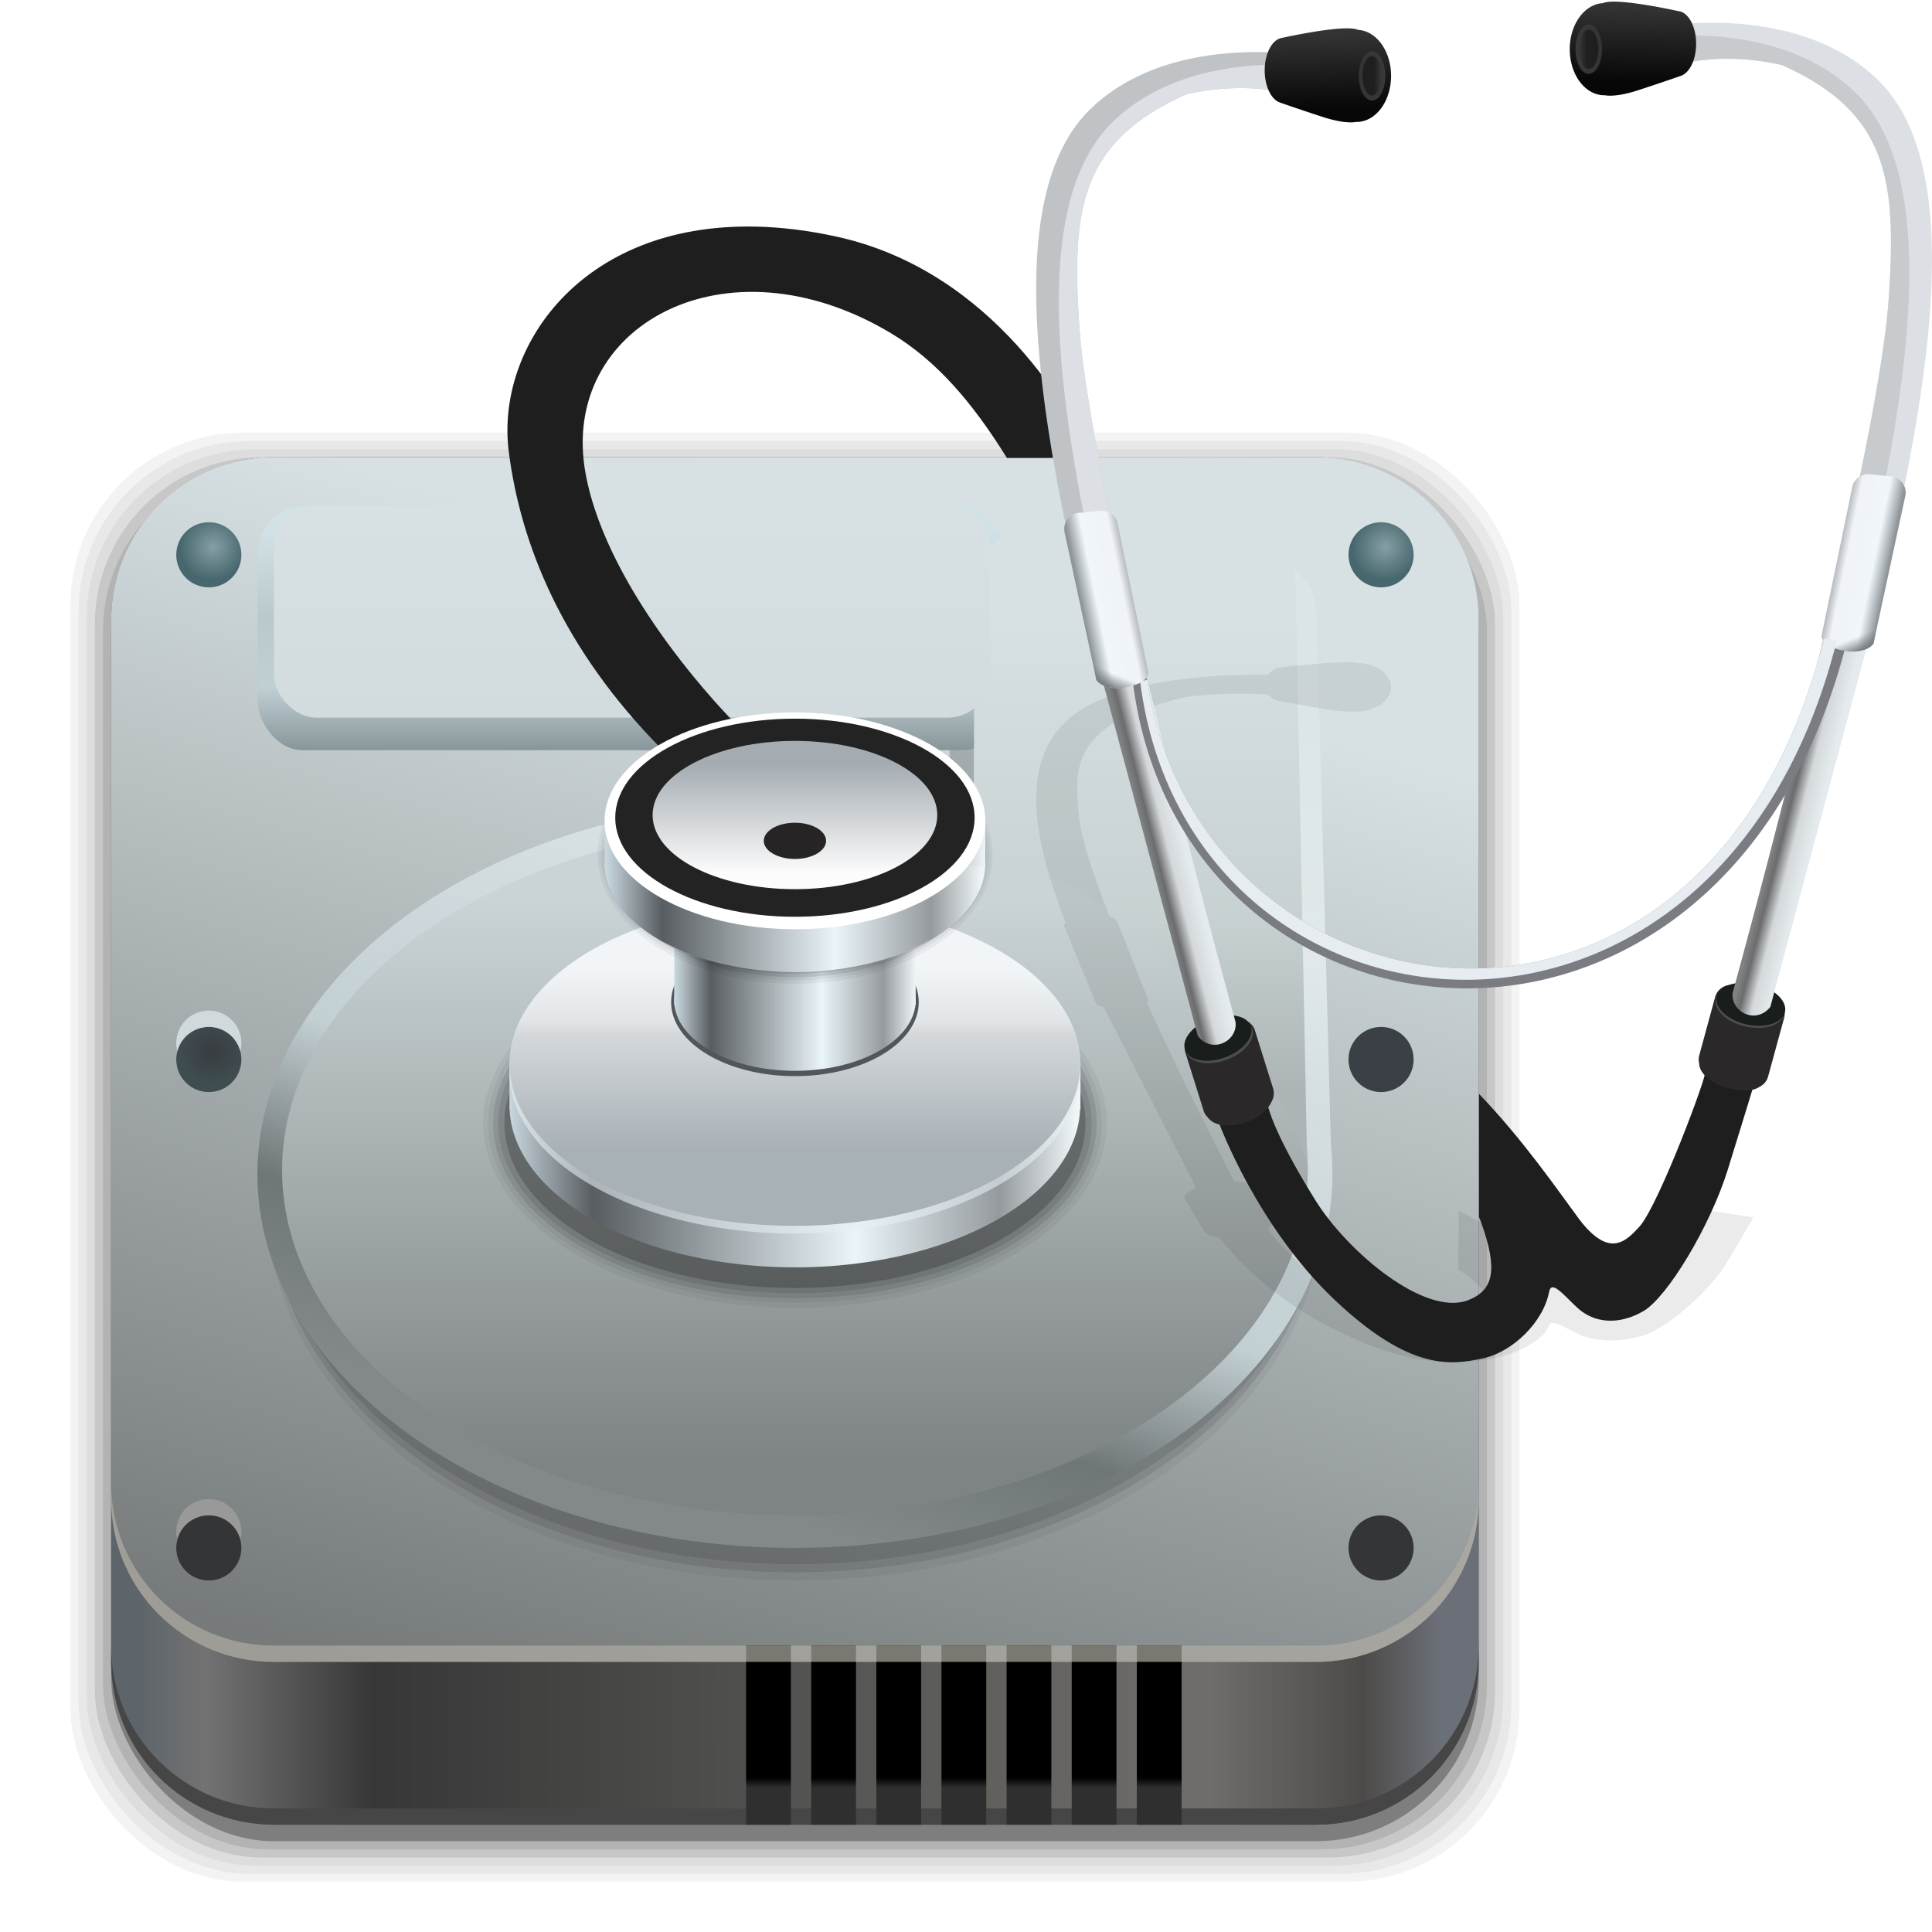 <?xml version="1.0" encoding="UTF-8" standalone="no"?>
<!-- Created with Inkscape (http://www.inkscape.org/) -->

<svg
   xmlns:dc="http://purl.org/dc/elements/1.1/"
   xmlns:cc="http://creativecommons.org/ns#"
   xmlns:rdf="http://www.w3.org/1999/02/22-rdf-syntax-ns#"
   xmlns:svg="http://www.w3.org/2000/svg"
   xmlns="http://www.w3.org/2000/svg"
   xmlns:xlink="http://www.w3.org/1999/xlink"
   xmlns:sodipodi="http://sodipodi.sourceforge.net/DTD/sodipodi-0.dtd"
   xmlns:inkscape="http://www.inkscape.org/namespaces/inkscape"
   width="96"
   height="96"
   id="svg2"
   version="1.1"
   inkscape:version="0.91 r13725"
   sodipodi:docname="disk-manager.svg">
  <defs
     id="defs4">
    <linearGradient
       inkscape:collect="always"
       id="linearGradient5361">
      <stop
         style="stop-color:#808183;stop-opacity:1"
         offset="0"
         id="stop5363" />
      <stop
         id="stop5365"
         offset="0.19"
         style="stop-color:#6c6c6d;stop-opacity:1" />
      <stop
         style="stop-color:#d4d8db;stop-opacity:1"
         offset="0.51"
         id="stop5367" />
      <stop
         id="stop5371"
         offset="0.905"
         style="stop-color:#e2e9eb;stop-opacity:1;" />
      <stop
         style="stop-color:#e5eaee;stop-opacity:1"
         offset="1"
         id="stop5369" />
    </linearGradient>
    <linearGradient
       inkscape:collect="always"
       id="linearGradient5273">
      <stop
         style="stop-color:#74797c;stop-opacity:1;"
         offset="0"
         id="stop5275" />
      <stop
         style="stop-color:#74797c;stop-opacity:0;"
         offset="1"
         id="stop5277" />
    </linearGradient>
    <linearGradient
       inkscape:collect="always"
       id="linearGradient5257">
      <stop
         style="stop-color:#909599;stop-opacity:1"
         offset="0"
         id="stop5259" />
      <stop
         id="stop5269"
         offset="0.086"
         style="stop-color:#acb3b6;stop-opacity:1" />
      <stop
         id="stop5265"
         offset="0.302"
         style="stop-color:#f0f6fa;stop-opacity:1" />
      <stop
         style="stop-color:#f0f3f8;stop-opacity:1"
         offset="0.842"
         id="stop5267" />
      <stop
         style="stop-color:#bdc1c6;stop-opacity:1"
         offset="1"
         id="stop5261" />
    </linearGradient>
    <linearGradient
       inkscape:collect="always"
       id="linearGradient5228">
      <stop
         style="stop-color:#070707;stop-opacity:1;"
         offset="0"
         id="stop5230" />
      <stop
         style="stop-color:#070707;stop-opacity:0;"
         offset="1"
         id="stop5232" />
    </linearGradient>
    <linearGradient
       inkscape:collect="always"
       id="linearGradient5220">
      <stop
         style="stop-color:#070707;stop-opacity:1"
         offset="0"
         id="stop5222" />
      <stop
         style="stop-color:#333333;stop-opacity:1"
         offset="1"
         id="stop5224" />
    </linearGradient>
    <linearGradient
       inkscape:collect="always"
       id="linearGradient5212">
      <stop
         style="stop-color:#393939;stop-opacity:1"
         offset="0"
         id="stop5214" />
      <stop
         style="stop-color:#343434;stop-opacity:1"
         offset="1"
         id="stop5216" />
    </linearGradient>
    <linearGradient
       inkscape:collect="always"
       id="linearGradient4609">
      <stop
         style="stop-color:#fcfcfc;stop-opacity:1"
         offset="0"
         id="stop4611" />
      <stop
         style="stop-color:#a4abb1;stop-opacity:1"
         offset="1"
         id="stop4613" />
    </linearGradient>
    <linearGradient
       inkscape:collect="always"
       id="linearGradient4585">
      <stop
         style="stop-color:#a8b1b6;stop-opacity:1"
         offset="0"
         id="stop4587" />
      <stop
         id="stop4595"
         offset="0.639"
         style="stop-color:#d4d8db;stop-opacity:1" />
      <stop
         id="stop4593"
         offset="0.711"
         style="stop-color:#e1e5e8;stop-opacity:1" />
      <stop
         style="stop-color:#f2f5f8;stop-opacity:1"
         offset="1"
         id="stop4589" />
    </linearGradient>
    <linearGradient
       inkscape:collect="always"
       id="linearGradient4571">
      <stop
         style="stop-color:#cbdae1;stop-opacity:1"
         offset="0"
         id="stop4573" />
      <stop
         id="stop4579"
         offset="0.151"
         style="stop-color:#585d61;stop-opacity:1" />
      <stop
         style="stop-color:#eaf5f9;stop-opacity:1"
         offset="0.612"
         id="stop4581" />
      <stop
         id="stop4583"
         offset="0.866"
         style="stop-color:#959a9e;stop-opacity:1" />
      <stop
         style="stop-color:#eff4f7;stop-opacity:1"
         offset="1"
         id="stop4575" />
    </linearGradient>
    <linearGradient
       id="linearGradient4393"
       inkscape:collect="always">
      <stop
         id="stop4395"
         offset="0"
         style="stop-color:#879ea5;stop-opacity:1" />
      <stop
         id="stop4398"
         offset="1"
         style="stop-color:#47676e;stop-opacity:1" />
    </linearGradient>
    <linearGradient
       id="linearGradient4387"
       inkscape:collect="always">
      <stop
         id="stop4389"
         offset="0"
         style="stop-color:#393c41;stop-opacity:1" />
      <stop
         id="stop4391"
         offset="1"
         style="stop-color:#3f4d50;stop-opacity:1" />
    </linearGradient>
    <linearGradient
       inkscape:collect="always"
       id="linearGradient4456">
      <stop
         style="stop-color:#000000;stop-opacity:1;"
         offset="0"
         id="stop4458" />
      <stop
         style="stop-color:#2f2f2f;stop-opacity:1"
         offset="1"
         id="stop4460" />
    </linearGradient>
    <linearGradient
       id="linearGradient4407"
       inkscape:collect="always">
      <stop
         id="stop4409"
         offset="0"
         style="stop-color:#d2dde0;stop-opacity:1" />
      <stop
         style="stop-color:#e0e8ea;stop-opacity:1"
         offset="0.353"
         id="stop4411" />
      <stop
         id="stop4413"
         offset="1"
         style="stop-color:#dbe5e7;stop-opacity:1" />
    </linearGradient>
    <linearGradient
       inkscape:collect="always"
       id="linearGradient4384">
      <stop
         style="stop-color:#acb4b5;stop-opacity:1"
         offset="0"
         id="stop4386" />
      <stop
         id="stop4397"
         offset="0.353"
         style="stop-color:#c7d1d2;stop-opacity:1" />
      <stop
         style="stop-color:#d7e1e3;stop-opacity:1"
         offset="1"
         id="stop4388" />
    </linearGradient>
    <linearGradient
       id="linearGradient4374"
       inkscape:collect="always">
      <stop
         id="stop4376"
         offset="0"
         style="stop-color:#797e81;stop-opacity:1" />
      <stop
         style="stop-color:#b0b7bb;stop-opacity:1"
         offset="0.342"
         id="stop4380" />
      <stop
         id="stop4378"
         offset="1"
         style="stop-color:#b8c5c8;stop-opacity:1" />
    </linearGradient>
    <linearGradient
       id="linearGradient4354"
       inkscape:collect="always">
      <stop
         id="stop4356"
         offset="0"
         style="stop-color:#83898b;stop-opacity:1" />
      <stop
         style="stop-color:#6f7677;stop-opacity:1"
         offset="0.19"
         id="stop4360" />
      <stop
         id="stop4362"
         offset="0.395"
         style="stop-color:#c2cfd3;stop-opacity:1" />
      <stop
         id="stop4358"
         offset="1"
         style="stop-color:#e6eef0;stop-opacity:1" />
    </linearGradient>
    <linearGradient
       inkscape:collect="always"
       id="linearGradient4342">
      <stop
         style="stop-color:#7e8383;stop-opacity:1"
         offset="0"
         id="stop4344" />
      <stop
         style="stop-color:#cad4d6;stop-opacity:1"
         offset="1"
         id="stop4346" />
    </linearGradient>
    <linearGradient
       inkscape:collect="always"
       id="linearGradient4334">
      <stop
         style="stop-color:#909b9f;stop-opacity:1"
         offset="0"
         id="stop4336" />
      <stop
         style="stop-color:#bbc8cb;stop-opacity:1"
         offset="1"
         id="stop4338" />
    </linearGradient>
    <linearGradient
       id="linearGradient4320"
       inkscape:collect="always">
      <stop
         id="stop4322"
         offset="0"
         style="stop-color:#88969a;stop-opacity:1" />
      <stop
         style="stop-color:#c0cfd4;stop-opacity:1"
         offset="0.287"
         id="stop4326" />
      <stop
         id="stop4328"
         offset="0.609"
         style="stop-color:#b9c9ce;stop-opacity:1" />
      <stop
         id="stop4324"
         offset="1"
         style="stop-color:#d2e1e5;stop-opacity:1" />
    </linearGradient>
    <linearGradient
       inkscape:collect="always"
       id="linearGradient4299">
      <stop
         style="stop-color:#d2dcde;stop-opacity:1"
         offset="0"
         id="stop4302" />
      <stop
         style="stop-color:#d7e1e3;stop-opacity:1"
         offset="1"
         id="stop4304" />
    </linearGradient>
    <linearGradient
       id="linearGradient4233">
      <stop
         style="stop-color:#5e656a;stop-opacity:1"
         offset="0"
         id="stop4235" />
      <stop
         id="stop4237"
         offset="0.051"
         style="stop-color:#737273;stop-opacity:1" />
      <stop
         style="stop-color:#373737;stop-opacity:1"
         offset="0.18"
         id="stop4239" />
      <stop
         id="stop4241"
         offset="0.823"
         style="stop-color:#6f6e6a;stop-opacity:1" />
      <stop
         style="stop-color:#4e4a49;stop-opacity:1"
         offset="0.942"
         id="stop4243" />
      <stop
         style="stop-color:#6b6f78;stop-opacity:1"
         offset="1"
         id="stop4245" />
    </linearGradient>
    <linearGradient
       inkscape:collect="always"
       id="linearGradient4152">
      <stop
         style="stop-color:#767a7b;stop-opacity:1"
         offset="0"
         id="stop4154" />
      <stop
         style="stop-color:#d7e1e3;stop-opacity:1"
         offset="1"
         id="stop4156" />
    </linearGradient>
    <linearGradient
       id="linearGradient4146"
       inkscape:collect="always">
      <stop
         id="stop4148"
         offset="0"
         style="stop-color:#ded7e7;stop-opacity:1" />
      <stop
         id="stop4150"
         offset="1"
         style="stop-color:#f3edf7;stop-opacity:1" />
    </linearGradient>
    <linearGradient
       id="linearGradient4130">
      <stop
         id="stop4132"
         offset="0"
         style="stop-color:#000000;stop-opacity:1" />
      <stop
         style="stop-color:#333333;stop-opacity:1"
         offset="0.051"
         id="stop4134" />
      <stop
         id="stop4136"
         offset="0.18"
         style="stop-color:#000000;stop-opacity:1" />
      <stop
         style="stop-color:#000000;stop-opacity:1"
         offset="0.823"
         id="stop4138" />
      <stop
         id="stop4140"
         offset="0.942"
         style="stop-color:#333333;stop-opacity:1" />
      <stop
         id="stop4142"
         offset="1"
         style="stop-color:#000000;stop-opacity:1" />
    </linearGradient>
    <linearGradient
       id="linearGradient4293">
      <stop
         style="stop-color:#3b69a4;stop-opacity:1;"
         offset="0"
         id="stop4295" />
      <stop
         id="stop4301"
         offset="0.128"
         style="stop-color:#3b69a4;stop-opacity:0" />
      <stop
         style="stop-color:#3b69a4;stop-opacity:0"
         offset="0.888"
         id="stop4303" />
      <stop
         style="stop-color:#3b69a4;stop-opacity:1;"
         offset="1"
         id="stop4297" />
    </linearGradient>
    <linearGradient
       id="linearGradient3059">
      <stop
         style="stop-color:#101018;stop-opacity:1"
         offset="0"
         id="stop3061" />
      <stop
         id="stop4042"
         offset="0.051"
         style="stop-color:#212442;stop-opacity:1" />
      <stop
         style="stop-color:#100c18;stop-opacity:1"
         offset="0.18"
         id="stop4044" />
      <stop
         id="stop3352"
         offset="0.823"
         style="stop-color:#100c18;stop-opacity:1" />
      <stop
         style="stop-color:#212442;stop-opacity:1;"
         offset="0.942"
         id="stop3354" />
      <stop
         style="stop-color:#101018;stop-opacity:1"
         offset="1"
         id="stop3064" />
    </linearGradient>
    <linearGradient
       inkscape:collect="always"
       id="linearGradient3048">
      <stop
         style="stop-color:#c16d16;stop-opacity:1"
         offset="0"
         id="stop3050" />
      <stop
         style="stop-color:#ff8e31;stop-opacity:1"
         offset="1"
         id="stop3052" />
    </linearGradient>
    <linearGradient
       inkscape:collect="always"
       id="linearGradient3119">
      <stop
         style="stop-color:#92948f;stop-opacity:0"
         offset="0"
         id="stop3121" />
      <stop
         id="stop3123"
         offset="0.428"
         style="stop-color:#9b9e98;stop-opacity:1" />
      <stop
         style="stop-color:#939690;stop-opacity:0"
         offset="1"
         id="stop3125" />
    </linearGradient>
    <linearGradient
       id="linearGradient3073"
       inkscape:collect="always">
      <stop
         id="stop3075"
         offset="0"
         style="stop-color:#ffffff;stop-opacity:0" />
      <stop
         style="stop-color:#ffffff;stop-opacity:1"
         offset="0.459"
         id="stop3085" />
      <stop
         id="stop3083"
         offset="1"
         style="stop-color:#ffffff;stop-opacity:0" />
    </linearGradient>
    <linearGradient
       inkscape:collect="always"
       id="linearGradient3047">
      <stop
         style="stop-color:#000000;stop-opacity:1"
         offset="0"
         id="stop3049" />
      <stop
         id="stop3055"
         offset="0.061"
         style="stop-color:#1a1a1a;stop-opacity:1" />
      <stop
         style="stop-color:#333333;stop-opacity:1"
         offset="0.165"
         id="stop3057" />
      <stop
         id="stop3059"
         offset="0.554"
         style="stop-color:#4d4d4d;stop-opacity:1" />
      <stop
         style="stop-color:#999999;stop-opacity:1"
         offset="1"
         id="stop3051" />
    </linearGradient>
    <linearGradient
       id="linearGradient3041"
       inkscape:collect="always">
      <stop
         id="stop3043"
         offset="0"
         style="stop-color:#1a1a1a;stop-opacity:1" />
      <stop
         id="stop3045"
         offset="1"
         style="stop-color:#808080;stop-opacity:1" />
    </linearGradient>
    <linearGradient
       inkscape:collect="always"
       id="linearGradient3029">
      <stop
         style="stop-color:#333333;stop-opacity:1"
         offset="0"
         id="stop3031" />
      <stop
         style="stop-color:#e0e0dd;stop-opacity:0;"
         offset="1"
         id="stop3033" />
    </linearGradient>
    <linearGradient
       inkscape:collect="always"
       xlink:href="#linearGradient3029"
       id="linearGradient3035"
       x1="35.355"
       y1="1030.362"
       x2="35.355"
       y2="975.333"
       gradientUnits="userSpaceOnUse"
       gradientTransform="matrix(1.164,0,0,1.164,-7.863,-164.236)" />
    <linearGradient
       inkscape:collect="always"
       xlink:href="#linearGradient3041"
       id="linearGradient3039"
       gradientUnits="userSpaceOnUse"
       x1="35.355"
       y1="1030.362"
       x2="35.355"
       y2="975.333"
       gradientTransform="matrix(1.122,0,0,1.122,-5.85,-122.188)" />
    <linearGradient
       inkscape:collect="always"
       xlink:href="#linearGradient3047"
       id="linearGradient3053"
       x1="40"
       y1="1043.434"
       x2="39.286"
       y2="972.333"
       gradientUnits="userSpaceOnUse" />
    <linearGradient
       inkscape:collect="always"
       xlink:href="#linearGradient3073"
       id="linearGradient3113"
       gradientUnits="userSpaceOnUse"
       gradientTransform="translate(0,-956.362)"
       x1="14.869"
       y1="978.904"
       x2="24.527"
       y2="969.247" />
    <linearGradient
       inkscape:collect="always"
       xlink:href="#linearGradient3073"
       id="linearGradient3115"
       gradientUnits="userSpaceOnUse"
       gradientTransform="matrix(-1,0,0,1,96,-956.362)"
       x1="15.152"
       y1="978.621"
       x2="26.264"
       y2="967.509" />
    <linearGradient
       inkscape:collect="always"
       xlink:href="#linearGradient3119"
       id="linearGradient3117"
       gradientUnits="userSpaceOnUse"
       gradientTransform="translate(0,-956.362)"
       x1="13.132"
       y1="980.641"
       x2="25.55"
       y2="967.866" />
    <linearGradient
       inkscape:collect="always"
       xlink:href="#linearGradient3119"
       id="linearGradient3129"
       gradientUnits="userSpaceOnUse"
       gradientTransform="matrix(-1,0,0,1,96,0)"
       x1="13.132"
       y1="980.641"
       x2="25.55"
       y2="967.866" />
    <linearGradient
       inkscape:collect="always"
       xlink:href="#linearGradient3048"
       id="linearGradient3054"
       x1="49.268"
       y1="996.573"
       x2="49.268"
       y2="1045.863"
       gradientUnits="userSpaceOnUse" />
    <linearGradient
       inkscape:collect="always"
       xlink:href="#linearGradient3048"
       id="linearGradient3058"
       x1="115.803"
       y1="985.472"
       x2="115.803"
       y2="1033.554"
       gradientUnits="userSpaceOnUse" />
    <linearGradient
       inkscape:collect="always"
       xlink:href="#linearGradient4233"
       id="linearGradient4128"
       gradientUnits="userSpaceOnUse"
       x1="7.772"
       y1="1046.023"
       x2="87.516"
       y2="1046.023"
       gradientTransform="matrix(0.809,0,0,0.809,0.669,200.535)" />
    <linearGradient
       inkscape:collect="always"
       xlink:href="#linearGradient4146"
       id="linearGradient4144"
       gradientUnits="userSpaceOnUse"
       x1="48.543"
       y1="1030.626"
       x2="48.543"
       y2="963.97"
       gradientTransform="matrix(0.976,0,0,0.976,0.171,25.18)" />
    <linearGradient
       inkscape:collect="always"
       xlink:href="#linearGradient4152"
       id="linearGradient4158"
       x1="21.011"
       y1="1036.06"
       x2="40.011"
       y2="967.998"
       gradientUnits="userSpaceOnUse"
       gradientTransform="matrix(0.809,0,0,0.809,0.669,200.535)" />
    <radialGradient
       inkscape:collect="always"
       xlink:href="#linearGradient4393"
       id="radialGradient4186"
       cx="-18.219"
       cy="85.049"
       fx="-18.219"
       fy="85.049"
       r="3.266"
       gradientUnits="userSpaceOnUse"
       gradientTransform="matrix(0.359,-0.359,0.35,0.35,45.602,947.239)" />
    <linearGradient
       inkscape:collect="always"
       xlink:href="#linearGradient4146"
       id="linearGradient4193"
       gradientUnits="userSpaceOnUse"
       gradientTransform="matrix(0.976,0,0,0.976,0.171,25.18)"
       x1="48.543"
       y1="1030.626"
       x2="48.543"
       y2="963.97" />
    <linearGradient
       inkscape:collect="always"
       xlink:href="#linearGradient4130"
       id="linearGradient4213"
       gradientUnits="userSpaceOnUse"
       x1="7.772"
       y1="1046.023"
       x2="87.516"
       y2="1046.023"
       gradientTransform="translate(0,-956.362)" />
    <linearGradient
       inkscape:collect="always"
       xlink:href="#linearGradient4146"
       id="linearGradient4241"
       gradientUnits="userSpaceOnUse"
       gradientTransform="matrix(0.976,0,0,0.976,1.171,-932.183)"
       x1="48.543"
       y1="1030.626"
       x2="48.543"
       y2="963.97" />
    <radialGradient
       inkscape:collect="always"
       xlink:href="#linearGradient4387"
       id="radialGradient4277"
       gradientUnits="userSpaceOnUse"
       gradientTransform="matrix(0.359,-0.359,0.35,0.35,-12.645,972.318)"
       cx="-18.219"
       cy="85.049"
       fx="-18.219"
       fy="85.049"
       r="3.266" />
    <linearGradient
       inkscape:collect="always"
       xlink:href="#linearGradient4299"
       id="linearGradient4306"
       x1="57.188"
       y1="977.175"
       x2="57.188"
       y2="966.55"
       gradientUnits="userSpaceOnUse"
       gradientTransform="matrix(0.848,0,0,0.956,-0.795,57.585)" />
    <linearGradient
       inkscape:collect="always"
       xlink:href="#linearGradient4320"
       id="linearGradient4312"
       x1="42.073"
       y1="980.105"
       x2="42.073"
       y2="964.858"
       gradientUnits="userSpaceOnUse"
       gradientTransform="matrix(0.775,0,0,0.714,1.949,293.842)" />
    <linearGradient
       inkscape:collect="always"
       xlink:href="#linearGradient4374"
       id="linearGradient4340"
       x1="53.033"
       y1="1010.289"
       x2="55.685"
       y2="998.622"
       gradientUnits="userSpaceOnUse"
       gradientTransform="matrix(0.809,0,0,0.809,0.669,200.535)" />
    <linearGradient
       inkscape:collect="always"
       xlink:href="#linearGradient4354"
       id="linearGradient4348"
       x1="53.49"
       y1="1029.633"
       x2="69.711"
       y2="983.828"
       gradientUnits="userSpaceOnUse"
       gradientTransform="matrix(0.809,0,0,0.809,0.669,200.535)" />
    <linearGradient
       inkscape:collect="always"
       xlink:href="#linearGradient4342"
       id="linearGradient4352"
       gradientUnits="userSpaceOnUse"
       x1="50.912"
       y1="1025.492"
       x2="50.912"
       y2="988.015"
       gradientTransform="matrix(0.772,0,0,0.747,2.451,263.012)" />
    <linearGradient
       inkscape:collect="always"
       xlink:href="#linearGradient4334"
       id="linearGradient4372"
       gradientUnits="userSpaceOnUse"
       x1="48.79"
       y1="1009.688"
       x2="48.79"
       y2="1001.18"
       gradientTransform="matrix(0.73,0,0,0.648,4.437,360.626)" />
    <linearGradient
       inkscape:collect="always"
       xlink:href="#linearGradient4384"
       id="linearGradient4390"
       x1="69.75"
       y1="1001.112"
       x2="69.75"
       y2="972.112"
       gradientUnits="userSpaceOnUse"
       gradientTransform="matrix(0.809,0,0,0.809,0.669,200.535)" />
    <linearGradient
       inkscape:collect="always"
       xlink:href="#linearGradient4407"
       id="linearGradient4405"
       gradientUnits="userSpaceOnUse"
       gradientTransform="matrix(0.809,0,0,0.809,2.287,202.486)"
       x1="69.75"
       y1="1001.112"
       x2="69.75"
       y2="972.112" />
    <linearGradient
       inkscape:collect="always"
       xlink:href="#linearGradient4456"
       id="linearGradient4462"
       x1="69.191"
       y1="87.105"
       x2="69.191"
       y2="87.729"
       gradientUnits="userSpaceOnUse"
       gradientTransform="matrix(0.809,0,0,0.809,0.77,974.222)" />
    <radialGradient
       inkscape:collect="always"
       xlink:href="#linearGradient4393"
       id="radialGradient4402"
       gradientUnits="userSpaceOnUse"
       gradientTransform="matrix(0.359,-0.359,0.35,0.35,-12.645,947.239)"
       cx="-18.219"
       cy="85.049"
       fx="-18.219"
       fy="85.049"
       r="3.266" />
    <linearGradient
       inkscape:collect="always"
       xlink:href="#linearGradient4571"
       id="linearGradient4577"
       x1="-27.125"
       y1="62.125"
       x2="1.125"
       y2="62.125"
       gradientUnits="userSpaceOnUse" />
    <linearGradient
       inkscape:collect="always"
       xlink:href="#linearGradient4585"
       id="linearGradient4591"
       x1="-12.905"
       y1="1013.471"
       x2="-12.905"
       y2="1004.544"
       gradientUnits="userSpaceOnUse" />
    <linearGradient
       inkscape:collect="always"
       xlink:href="#linearGradient4571"
       id="linearGradient4607"
       x1="-22.25"
       y1="1001.237"
       x2="-3.562"
       y2="1001.237"
       gradientUnits="userSpaceOnUse" />
    <linearGradient
       inkscape:collect="always"
       xlink:href="#linearGradient4609"
       id="linearGradient4615"
       x1="-12.551"
       y1="999.771"
       x2="-12.551"
       y2="994.291"
       gradientUnits="userSpaceOnUse" />
    <linearGradient
       inkscape:collect="always"
       xlink:href="#linearGradient4571"
       id="linearGradient4619"
       x1="-22.279"
       y1="998.312"
       x2="-3.362"
       y2="998.312"
       gradientUnits="userSpaceOnUse" />
    <linearGradient
       inkscape:collect="always"
       xlink:href="#linearGradient4571"
       id="linearGradient4621"
       x1="-18.821"
       y1="1006.07"
       x2="-6.821"
       y2="1006.07"
       gradientUnits="userSpaceOnUse" />
    <linearGradient
       inkscape:collect="always"
       xlink:href="#linearGradient4571"
       id="linearGradient4623"
       x1="-18.821"
       y1="1004.135"
       x2="-6.821"
       y2="1004.135"
       gradientUnits="userSpaceOnUse" />
    <linearGradient
       inkscape:collect="always"
       xlink:href="#linearGradient5212"
       id="linearGradient5218"
       x1="183.207"
       y1="959.952"
       x2="182.168"
       y2="959.974"
       gradientUnits="userSpaceOnUse"
       gradientTransform="matrix(1.201,0,0,1.144,-150.855,-138.689)" />
    <linearGradient
       inkscape:collect="always"
       xlink:href="#linearGradient5220"
       id="linearGradient5226"
       x1="180.135"
       y1="5.402"
       x2="180.047"
       y2="1.734"
       gradientUnits="userSpaceOnUse"
       gradientTransform="translate(-114.198,956.362)" />
    <linearGradient
       inkscape:collect="always"
       xlink:href="#linearGradient5228"
       id="linearGradient5234"
       x1="182.82"
       y1="960.089"
       x2="183.18"
       y2="960.089"
       gradientUnits="userSpaceOnUse"
       gradientTransform="translate(-114.198,0)" />
    <linearGradient
       inkscape:collect="always"
       xlink:href="#linearGradient5220"
       id="linearGradient5249"
       gradientUnits="userSpaceOnUse"
       gradientTransform="translate(-114.198,956.362)"
       x1="180.135"
       y1="5.402"
       x2="180.047"
       y2="1.734" />
    <linearGradient
       inkscape:collect="always"
       xlink:href="#linearGradient5212"
       id="linearGradient5251"
       gradientUnits="userSpaceOnUse"
       gradientTransform="matrix(1.201,0,0,1.144,-150.855,-138.689)"
       x1="183.207"
       y1="959.952"
       x2="182.168"
       y2="959.974" />
    <linearGradient
       inkscape:collect="always"
       xlink:href="#linearGradient5228"
       id="linearGradient5253"
       gradientUnits="userSpaceOnUse"
       gradientTransform="translate(-114.198,0)"
       x1="182.82"
       y1="960.089"
       x2="183.18"
       y2="960.089" />
    <linearGradient
       inkscape:collect="always"
       xlink:href="#linearGradient5257"
       id="linearGradient5263"
       x1="162.062"
       y1="986.768"
       x2="164.516"
       y2="986.268"
       gradientUnits="userSpaceOnUse" />
    <linearGradient
       inkscape:collect="always"
       xlink:href="#linearGradient5273"
       id="linearGradient5279"
       x1="163.062"
       y1="990.425"
       x2="163.344"
       y2="989.737"
       gradientUnits="userSpaceOnUse" />
    <linearGradient
       inkscape:collect="always"
       xlink:href="#linearGradient5257"
       id="linearGradient5291"
       gradientUnits="userSpaceOnUse"
       x1="162.062"
       y1="986.768"
       x2="164.516"
       y2="986.268" />
    <linearGradient
       inkscape:collect="always"
       xlink:href="#linearGradient5273"
       id="linearGradient5293"
       gradientUnits="userSpaceOnUse"
       x1="163.062"
       y1="990.425"
       x2="163.344"
       y2="989.737" />
    <filter
       inkscape:collect="always"
       style="color-interpolation-filters:sRGB"
       id="filter5343"
       x="-0.059"
       width="1.119"
       y="-0.061"
       height="1.121">
      <feGaussianBlur
         inkscape:collect="always"
         stdDeviation="0.88"
         id="feGaussianBlur5345" />
    </filter>
    <linearGradient
       inkscape:collect="always"
       xlink:href="#linearGradient5361"
       id="linearGradient5359"
       x1="90.004"
       y1="38.398"
       x2="91.853"
       y2="38.862"
       gradientUnits="userSpaceOnUse" />
    <linearGradient
       inkscape:collect="always"
       xlink:href="#linearGradient5361"
       id="linearGradient5393"
       gradientUnits="userSpaceOnUse"
       x1="91.879"
       y1="39.038"
       x2="90.009"
       y2="38.565"
       gradientTransform="matrix(-1,0,0,1,149.487,957.817)" />
  </defs>
  <sodipodi:namedview
     id="base"
     pagecolor="#ffffff"
     bordercolor="#666666"
     borderopacity="1.0"
     inkscape:pageopacity="0.0"
     inkscape:pageshadow="2"
     inkscape:zoom="5.6568542"
     inkscape:cx="14.130311"
     inkscape:cy="56.544713"
     inkscape:document-units="px"
     inkscape:current-layer="layer1"
     showgrid="false"
     inkscape:window-width="1920"
     inkscape:window-height="1025"
     inkscape:window-x="0"
     inkscape:window-y="26"
     inkscape:window-maximized="1"
     showguides="false"
     inkscape:guide-bbox="true" />
  <g
     inkscape:label="Layer 1"
     inkscape:groupmode="layer"
     id="layer1"
     transform="translate(0,-956.362)">
    <rect
       style="opacity:0.05;fill:#000000;fill-opacity:1;stroke:none"
       id="rect3826"
       width="72"
       height="72"
       x="3.5"
       y="977.862"
       rx="8.571"
       ry="8.571" />
    <g
       id="g3041"
       transform="matrix(0.809,0,0,0.809,0.669,200.535)">
      <rect
         style="opacity:0.05;fill:#000000;fill-opacity:1;stroke:none"
         id="rect3824"
         width="88"
         height="88"
         x="4"
         y="961.362"
         rx="10.476"
         ry="10.476" />
      <rect
         ry="10.357"
         rx="10.357"
         y="961.862"
         x="4.5"
         height="87"
         width="87"
         id="rect3822"
         style="opacity:0.05;fill:#000000;fill-opacity:1;stroke:none" />
      <rect
         style="opacity:0.1;fill:#000000;fill-opacity:1;stroke:none"
         id="rect3820"
         width="86"
         height="86"
         x="5"
         y="962.362"
         rx="10.238"
         ry="10.238" />
      <rect
         ry="10.119"
         rx="10.119"
         y="962.862"
         x="5.5"
         height="85"
         width="85"
         id="rect3818"
         style="opacity:0.1;fill:#000000;fill-opacity:1;stroke:none" />
      <rect
         style="opacity:0.3;fill:#000000;fill-opacity:1;stroke:none"
         id="rect3131"
         width="84"
         height="84"
         x="6"
         y="963.362"
         rx="10"
         ry="10" />
    </g>
    <rect
       ry="8.09"
       rx="8.09"
       y="979.076"
       x="5.522"
       height="67.955"
       width="67.955"
       id="rect3036"
       style="fill:url(#linearGradient4128);fill-opacity:1;stroke:none" />
    <path
       style="fill:url(#linearGradient4158);fill-opacity:1;stroke:none"
       d="m 13.612,979.076 51.775,0 c 4.482,0 8.09,3.608 8.09,8.09 l 0,43.685 c 0,4.482 -3.608,8.09 -8.09,8.09 l -51.775,0 c -4.482,0 -8.09,-3.608 -8.09,-8.09 l 0,-43.685 c 0,-4.482 3.608,-8.09 8.09,-8.09 z"
       id="rect4125"
       inkscape:connector-curvature="0"
       sodipodi:nodetypes="sssssssss" />
    <ellipse
       style="opacity:0.05;fill:#000000;fill-opacity:1;stroke:none;stroke-width:1.5;stroke-miterlimit:4;stroke-dasharray:none"
       id="ellipse4364"
       cx="39.5"
       cy="1016.316"
       rx="26.209"
       ry="18.58" />
    <ellipse
       style="opacity:0.1;fill:#000000;fill-opacity:1;stroke:none;stroke-width:1.5;stroke-miterlimit:4;stroke-dasharray:none"
       id="ellipse4368"
       cx="39.5"
       cy="1015.911"
       rx="26.137"
       ry="18.58" />
    <circle
       style="fill:url(#radialGradient4186);fill-opacity:1;stroke:none"
       id="path4176"
       cx="68.624"
       cy="983.93"
       r="1.618" />
    <circle
       r="1.618"
       cy="1033.278"
       cx="68.624"
       id="circle4247"
       style="fill:#343537;fill-opacity:1;stroke:none" />
    <circle
       style="fill:#3a4045;fill-opacity:1;stroke:none"
       id="circle4257"
       cx="68.624"
       cy="1009.008"
       r="1.618" />
    <path
       inkscape:connector-curvature="0"
       style="fill:#999999;fill-opacity:1;stroke:none"
       d="m 10.376,1030.851 a 1.618,1.618 0 0 0 -1.618,1.618 1.618,1.618 0 0 0 0.052,0.408 1.618,1.618 0 0 1 1.566,-1.217 1.618,1.618 0 0 1 1.566,1.21 1.618,1.618 0 0 0 0.052,-0.401 1.618,1.618 0 0 0 -1.618,-1.618 z"
       id="circle4458" />
    <circle
       style="fill:#343537;fill-opacity:1;stroke:none"
       id="circle4269"
       cx="10.376"
       cy="1033.278"
       r="1.618" />
    <circle
       r="1.618"
       cy="1009.008"
       cx="10.376"
       id="circle4271"
       style="fill:url(#radialGradient4277);fill-opacity:1;stroke:none" />
    <ellipse
       ry="18.58"
       rx="26.137"
       cy="1015.506"
       cx="39.5"
       id="ellipse4366"
       style="opacity:0.1;fill:#000000;fill-opacity:1;stroke:none;stroke-width:1.5;stroke-miterlimit:4;stroke-dasharray:none" />
    <rect
       style="opacity:0.2;fill:#000000;fill-opacity:1;stroke:none;stroke-width:1.5;stroke-miterlimit:4;stroke-dasharray:none"
       id="rect4423"
       width="1.213"
       height="4.854"
       x="47.185"
       y="992.839"
       rx="0"
       ry="0" />
    <ellipse
       ry="18.58"
       rx="26.709"
       cy="1014.697"
       cx="39.5"
       id="ellipse4332"
       style="opacity:1;fill:url(#linearGradient4348);fill-opacity:1;stroke:none;stroke-width:1.5;stroke-miterlimit:4;stroke-dasharray:none" />
    <path
       id="path4403"
       d="m 52.237,984.862 c -1.229,0.048 -2.22,1.092 -2.22,2.449 l 0,13.094 c 8.068,2.031 14.267,8.31 16.145,13.968 l -0.74,-27.491 c -0.03,-1.357 -0.991,-2.497 -2.22,-2.449 z"
       style="opacity:1;fill:url(#linearGradient4405);fill-opacity:1;stroke:none;stroke-width:1.5;stroke-miterlimit:4;stroke-dasharray:none"
       inkscape:connector-curvature="0"
       sodipodi:nodetypes="sscccss" />
    <ellipse
       style="opacity:1;fill:url(#linearGradient4352);fill-opacity:1;stroke:none;stroke-width:1.5;stroke-miterlimit:4;stroke-dasharray:none"
       id="ellipse4350"
       cx="39.5"
       cy="1014.51"
       rx="25.483"
       ry="17.15" />
    <ellipse
       ry="6.472"
       rx="9.303"
       cy="1012.801"
       cx="39.5"
       id="ellipse4415"
       style="opacity:0.1;fill:#000000;fill-opacity:1;stroke:none;stroke-width:1.5;stroke-miterlimit:4;stroke-dasharray:none" />
    <ellipse
       style="opacity:1;fill:url(#linearGradient4340);fill-opacity:1;stroke:none;stroke-width:1.5;stroke-miterlimit:4;stroke-dasharray:none"
       id="path4330"
       cx="39.5"
       cy="1011.991"
       rx="9.303"
       ry="6.472" />
    <ellipse
       ry="5.185"
       rx="8.4"
       cy="1010.704"
       cx="39.5"
       id="ellipse4370"
       style="opacity:1;fill:url(#linearGradient4372);fill-opacity:1;stroke:none;stroke-width:1.5;stroke-miterlimit:4;stroke-dasharray:none" />
    <rect
       style="opacity:1;fill:url(#linearGradient4312);fill-opacity:1;stroke:none;stroke-width:1.5;stroke-miterlimit:4;stroke-dasharray:none"
       id="rect4308"
       width="37.213"
       height="12.135"
       x="12.803"
       y="981.503"
       rx="2.219"
       ry="2.449" />
    <path
       style="opacity:1;fill:url(#linearGradient4390);fill-opacity:1;stroke:none;stroke-width:1.5;stroke-miterlimit:4;stroke-dasharray:none"
       d="m 50.619,982.918 c -1.23,0 -2.22,1.092 -2.22,2.449 l 0,13.094 c 8.068,2.031 14.673,9.992 16.551,15.649 l -0.573,-28.743 c 0,-1.357 -0.99,-2.449 -2.22,-2.449 z"
       id="rect4382"
       inkscape:connector-curvature="0"
       sodipodi:nodetypes="sscccss" />
    <rect
       ry="2.123"
       rx="2.123"
       y="981.503"
       x="13.612"
       height="10.517"
       width="35.596"
       id="rect4295"
       style="opacity:1;fill:url(#linearGradient4306);fill-opacity:1;stroke:none;stroke-width:1.5;stroke-miterlimit:4;stroke-dasharray:none" />
    <path
       inkscape:connector-curvature="0"
       id="path4456"
       d="m 5.522,1038.132 0,0.809 c 0,4.482 3.608,8.09 8.09,8.09 l 51.775,0 c 4.482,0 8.09,-3.608 8.09,-8.09 l 0,-0.809 c 0,4.482 -3.608,8.09 -8.09,8.09 l -51.775,0 c -4.482,0 -8.09,-3.608 -8.09,-8.09 z"
       style="opacity:1;fill:#464646;fill-opacity:1;stroke:none" />
    <path
       style="opacity:1;fill:url(#linearGradient4462);fill-opacity:1;stroke:none;stroke-width:1.5;stroke-miterlimit:4;stroke-dasharray:none"
       d="m 37.073,1038.132 0,8.899 2.225,0 0,-8.899 z m 3.236,0 0,8.899 2.225,0 0,-8.899 z m 3.236,0 0,8.899 2.225,0 0,-8.899 z m 3.236,0 0,8.899 2.225,0 0,-8.899 z m 3.236,0 0,8.899 2.225,0 0,-8.899 z m 3.236,0 0,8.899 2.225,0 0,-8.899 z m 3.236,0 0,8.899 2.225,0 0,-8.899 z"
       id="rect4425"
       inkscape:connector-curvature="0"
       sodipodi:nodetypes="ccccccccccccccccccccccccccccccccccc" />
    <path
       style="opacity:0.7;fill:#b0aca3;fill-opacity:1;stroke:none"
       d="m 5.522,1030.042 0,0.809 c 0,4.482 3.608,8.09 8.09,8.09 l 51.775,0 c 4.482,0 8.09,-3.608 8.09,-8.09 l 0,-0.809 c 0,4.482 -3.608,8.09 -8.09,8.09 l -51.775,0 c -4.482,0 -8.09,-3.608 -8.09,-8.09 z"
       id="rect4160"
       inkscape:connector-curvature="0" />
    <path
       id="path4465"
       d="m 10.376,1006.578 a 1.618,1.618 0 0 0 -1.618,1.618 1.618,1.618 0 0 0 0.052,0.408 1.618,1.618 0 0 1 1.566,-1.217 1.618,1.618 0 0 1 1.566,1.21 1.618,1.618 0 0 0 0.052,-0.401 1.618,1.618 0 0 0 -1.618,-1.618 z"
       style="fill:#d0dadc;fill-opacity:1;stroke:none"
       inkscape:connector-curvature="0" />
    <circle
       r="1.618"
       cy="983.93"
       cx="10.376"
       id="circle4400"
       style="fill:url(#radialGradient4402);fill-opacity:1;stroke:none" />
    <g
       id="g5067"
       transform="translate(0.821,0)">
      <path
         id="path4665"
         transform="translate(0,956.362)"
         d="m 36.709,11.26 c -8.697,-0.18 -12.906,6.037 -12.25,11.178 0.586,4.589 2.653,9.794 7.625,14.812 l 3.562,-1.375 c 0,0 -6.27,-6.246 -7.375,-12.375 -1.312,-7.281 6.951,-11.877 15.188,-6.938 2.236,1.341 4.027,3.412 5.754,6.195 l 4.246,0 c -0.945,-2.023 -4.837,-9.294 -12.75,-11.008 -1.425,-0.309 -2.758,-0.465 -4,-0.49 z"
         style="opacity:1;fill:#1e1e1e;fill-opacity:1;fill-rule:evenodd;stroke:none;stroke-width:1px;stroke-linecap:butt;stroke-linejoin:miter;stroke-opacity:1"
         inkscape:connector-curvature="0" />
      <g
         transform="translate(51.5,0)"
         id="g4639">
        <g
           id="g4563">
          <ellipse
             style="opacity:0.05;fill:#000000;fill-opacity:1;stroke:none;stroke-width:1.5;stroke-miterlimit:4;stroke-dasharray:none;stroke-opacity:1"
             id="ellipse4543"
             cx="-12.821"
             cy="1012.17"
             rx="15.495"
             ry="9.172" />
          <ellipse
             ry="8.922"
             rx="15.245"
             cy="1012.17"
             cx="-12.821"
             id="ellipse4541"
             style="opacity:0.05;fill:#000000;fill-opacity:1;stroke:none;stroke-width:1.5;stroke-miterlimit:4;stroke-dasharray:none;stroke-opacity:1" />
          <ellipse
             style="opacity:0.1;fill:#000000;fill-opacity:1;stroke:none;stroke-width:1.5;stroke-miterlimit:4;stroke-dasharray:none;stroke-opacity:1"
             id="ellipse4539"
             cx="-12.821"
             cy="1012.17"
             rx="14.995"
             ry="8.704" />
          <ellipse
             ry="8.455"
             rx="14.745"
             cy="1012.17"
             cx="-12.821"
             id="ellipse4537"
             style="opacity:0.1;fill:#000000;fill-opacity:1;stroke:none;stroke-width:1.5;stroke-miterlimit:4;stroke-dasharray:none;stroke-opacity:1" />
          <ellipse
             style="opacity:0.2;fill:#000000;fill-opacity:1;stroke:none;stroke-width:1.5;stroke-miterlimit:4;stroke-dasharray:none;stroke-opacity:1"
             id="ellipse4533"
             cx="-12.821"
             cy="1012.17"
             rx="14.438"
             ry="8.192" />
        </g>
        <path
           style="opacity:1;fill:url(#linearGradient4577);fill-opacity:1;stroke:none;stroke-width:1.5;stroke-miterlimit:4;stroke-dasharray:none;stroke-opacity:1"
           d="m -27.008,52.711 0,2.213 0,0.197 0.008,0 a 14.188,8.05 0 0 0 7.086,6.775 14.188,8.05 0 0 0 14.187,0 14.188,8.05 0 0 0 7.076,-6.775 l 0.018,0 0,-0.197 0,-2.213 -28.375,0 z"
           id="ellipse4519"
           transform="translate(0,956.362)"
           inkscape:connector-curvature="0" />
        <ellipse
           style="opacity:1;fill:url(#linearGradient4591);fill-opacity:1;stroke:none;stroke-width:1.5;stroke-miterlimit:4;stroke-dasharray:none;stroke-opacity:1"
           id="path4517"
           cx="-12.821"
           cy="1009.226"
           rx="14.188"
           ry="8.05" />
        <path
           style="opacity:0.6;fill:#e5eef3;fill-opacity:1;stroke:none;stroke-width:1.5;stroke-miterlimit:4;stroke-dasharray:none;stroke-opacity:1"
           d="m 1.353,1009.384 a 14.188,8.05 0 0 1 -14.174,7.893 14.188,8.05 0 0 1 -14.174,-7.828 14.188,8.05 0 0 0 -0.014,0.158 14.188,8.05 0 0 0 14.188,8.051 14.188,8.05 0 0 0 14.187,-8.051 14.188,8.05 0 0 0 -0.014,-0.223 z"
           id="ellipse4528"
           inkscape:connector-curvature="0" />
        <ellipse
           id="ellipse4599"
           style="opacity:1;fill:#52565a;fill-opacity:1;stroke:none;stroke-width:1.5;stroke-miterlimit:4;stroke-dasharray:none;stroke-opacity:1"
           ry="3.677"
           rx="6.152"
           cy="1006.158"
           cx="-12.821" />
        <ellipse
           cx="-12.821"
           cy="1006.07"
           rx="6"
           ry="3.5"
           style="opacity:1;fill:url(#linearGradient4621);fill-opacity:1;stroke:none;stroke-width:1.5;stroke-miterlimit:4;stroke-dasharray:none;stroke-opacity:1"
           id="ellipse4545" />
        <rect
           ry="0"
           rx="0"
           y="1001.958"
           x="-18.821"
           height="4.355"
           width="12"
           id="rect4547"
           style="opacity:1;fill:url(#linearGradient4623);fill-opacity:1;stroke:none;stroke-width:1.5;stroke-miterlimit:4;stroke-dasharray:none;stroke-opacity:1" />
        <g
           id="g4627"
           transform="matrix(0.633,0,0,0.698,-4.699,292.349)">
          <ellipse
             ry="9.172"
             rx="15.495"
             cy="1012.17"
             cx="-12.821"
             id="ellipse4629"
             style="opacity:0.05;fill:#000000;fill-opacity:1;stroke:none;stroke-width:1.5;stroke-miterlimit:4;stroke-dasharray:none;stroke-opacity:1" />
          <ellipse
             style="opacity:0.05;fill:#000000;fill-opacity:1;stroke:none;stroke-width:1.5;stroke-miterlimit:4;stroke-dasharray:none;stroke-opacity:1"
             id="ellipse4631"
             cx="-12.821"
             cy="1012.17"
             rx="15.245"
             ry="8.922" />
          <ellipse
             ry="8.704"
             rx="14.995"
             cy="1012.17"
             cx="-12.821"
             id="ellipse4633"
             style="opacity:0.1;fill:#000000;fill-opacity:1;stroke:none;stroke-width:1.5;stroke-miterlimit:4;stroke-dasharray:none;stroke-opacity:1" />
          <ellipse
             style="opacity:0.1;fill:#000000;fill-opacity:1;stroke:none;stroke-width:1.5;stroke-miterlimit:4;stroke-dasharray:none;stroke-opacity:1"
             id="ellipse4635"
             cx="-12.821"
             cy="1012.17"
             rx="14.745"
             ry="8.455" />
          <ellipse
             ry="8.192"
             rx="14.438"
             cy="1012.17"
             cx="-12.821"
             id="ellipse4637"
             style="opacity:0.2;fill:#000000;fill-opacity:1;stroke:none;stroke-width:1.5;stroke-miterlimit:4;stroke-dasharray:none;stroke-opacity:1" />
        </g>
        <path
           d="m -3.362,999.278 a 9.459,5.386 0 0 1 -4.729,4.664 9.459,5.386 0 0 1 -9.459,0 9.459,5.386 0 0 1 -4.729,-4.664"
           sodipodi:open="true"
           sodipodi:end="3.1415927"
           sodipodi:start="0"
           sodipodi:ry="5.3858576"
           sodipodi:rx="9.4587231"
           sodipodi:cy="999.27826"
           sodipodi:cx="-12.820699"
           sodipodi:type="arc"
           style="opacity:1;fill:url(#linearGradient4607);fill-opacity:1;stroke:none;stroke-width:1.5;stroke-miterlimit:4;stroke-dasharray:none;stroke-opacity:1"
           id="path4551" />
        <rect
           ry="0"
           rx="0"
           y="997.215"
           x="-22.279"
           height="2.195"
           width="18.917"
           id="rect4555"
           style="opacity:1;fill:url(#linearGradient4619);fill-opacity:1;stroke:none;stroke-width:1.5;stroke-miterlimit:4;stroke-dasharray:none;stroke-opacity:1" />
        <ellipse
           ry="5.386"
           rx="9.459"
           cy="997.149"
           cx="-12.821"
           id="ellipse4553"
           style="opacity:1;fill:#ffffff;fill-opacity:1;stroke:none;stroke-width:1.5;stroke-miterlimit:4;stroke-dasharray:none;stroke-opacity:1" />
        <ellipse
           style="opacity:1;fill:#232323;fill-opacity:1;stroke:none;stroke-width:1.5;stroke-miterlimit:4;stroke-dasharray:none;stroke-opacity:1"
           id="ellipse4557"
           cx="-12.821"
           cy="996.994"
           rx="8.928"
           ry="4.922" />
        <ellipse
           ry="3.684"
           rx="7.072"
           cy="996.861"
           cx="-12.821"
           id="ellipse4559"
           style="opacity:1;fill:url(#linearGradient4615);fill-opacity:1;stroke:none;stroke-width:1.5;stroke-miterlimit:4;stroke-dasharray:none;stroke-opacity:1" />
        <ellipse
           style="opacity:1;fill:#262425;fill-opacity:1;stroke:none;stroke-width:1.5;stroke-miterlimit:4;stroke-dasharray:none;stroke-opacity:1"
           id="ellipse4561"
           cx="-12.821"
           cy="998.143"
           rx="1.548"
           ry="0.9" />
      </g>
    </g>
    <g
       id="g5467"
       transform="translate(-0.999,0)">
      <path
         inkscape:connector-curvature="0"
         id="path5305"
         d="m 68.096,989.272 c -1.036,-0.029 -3.357,0.243 -3.357,0.243 l 0,10e-4 a 0.938,0.853 0 0 0 -0.74,0.381 c -2.228,-0.042 -6.115,0.105 -8.811,1.471 -3.867,1.959 -2.911,6.544 -1.244,10.812 -0.05,0.068 -0.081,0.141 -0.057,0.217 l 1.273,3.098 0.316,0.767 c 0.08,0.06 0.214,0.103 0.365,0.137 l 4.594,8.993 a 0.554,1.683 82.373 0 0 -0.236,0.123 c -0.27,0.107 -0.401,0.292 -0.297,0.466 l 0.908,1.518 c 0.04,0.067 0.114,0.12 0.203,0.165 a 0.554,1.683 82.373 0 0 0.588,0.189 c 0.004,0.01 1.878,2.657 5.686,4.557 3.812,1.902 5.875,1.705 7.375,1.541 1.5,-0.164 3.024,-0.95 3.309,-1.734 0.117,-0.323 0.692,0.064 1.398,0.409 0.863,0.422 2.1,0.453 3.287,0.093 1.188,-0.361 3.318,-2.211 4.193,-3.687 0.875,-1.476 1.273,-2.174 1.273,-2.174 l -2.398,-0.376 c 0.132,0.046 -2.239,3.385 -3.227,4.011 -0.685,0.394 -1.502,0.869 -3.016,-0.163 -1.156,-0.82 -3.316,-2.483 -5.998,-3.797 l -0.025,2.912 c 0.515,0.333 0.939,0.668 1.141,0.964 0.83,1.218 0.632,1.758 -0.641,2.021 -2.135,0.441 -5.981,-1.239 -7.609,-2.611 -1.996,-1.683 -2.301,-2.351 -2.33,-2.423 a 0.554,1.683 82.373 0 0 0.156,-0.135 c 0.116,-0.101 0.157,-0.225 0.086,-0.344 l -0.906,-1.518 c -0.087,-0.145 -0.314,-0.24 -0.58,-0.271 a 0.554,1.683 82.373 0 0 -0.443,-0.056 c -0.102,-0.193 -2.293,-4.386 -4.352,-8.9 0.032,-0.031 0.07,-0.059 0.086,-0.098 l -0.328,-0.83 -1.205,-3.055 c -0.041,-0.13 -0.193,-0.233 -0.398,-0.29 -0.782,-1.968 -1.366,-3.724 -1.51,-4.873 -0.382,-3.048 0.046,-4.8 5.312,-6.035 1.384,-0.163 2.748,-0.208 4.088,-0.116 a 0.938,0.853 0 0 0 0.592,0.332 l 0,0.001 c 0,0 1.215,0.221 2.184,0.385 1.074,0.176 1.539,0.121 1.582,0.116 a 1.712,1.201 0 0 0 0.025,10e-4 1.712,1.201 0 0 0 1.713,-1.202 1.712,1.201 0 0 0 -1.662,-1.199 c -0.003,-5.3e-4 -0.005,-0.003 -0.008,-0.004 -0.085,-0.018 -0.208,-0.029 -0.355,-0.033 z"
         style="opacity:0.3;fill:#1e1e1e;fill-opacity:1;fill-rule:evenodd;stroke:none;stroke-width:1px;stroke-linecap:butt;stroke-linejoin:miter;stroke-opacity:1;filter:url(#filter5343)" />
      <path
         sodipodi:nodetypes="csssccsssssscccccc"
         inkscape:connector-curvature="0"
         id="path5157"
         d="m 74.49,1016.843 c 0.042,0.091 0.079,0.181 0.11,0.269 0.83,2.321 0.632,3.351 -0.641,3.852 -2.135,0.84 -5.981,-2.361 -7.609,-4.977 -2.114,-3.396 -2.346,-4.673 -2.346,-4.673 L 61.6,1012.237 c 0,0 1.875,5.062 5.688,8.688 3.812,3.625 5.875,3.25 7.375,2.938 1.5,-0.312 3.024,-1.811 3.309,-3.305 0.117,-0.616 0.691,0.121 1.397,0.779 0.863,0.803 2.099,0.864 3.287,0.176 1.188,-0.688 3.319,-4.213 4.194,-7.026 0.875,-2.812 1.273,-4.142 1.273,-4.142 L 85.725,1009.628 c 0.132,0.088 -2.24,6.45 -3.227,7.644 -0.685,0.751 -1.503,1.657 -3.016,-0.309 -1.008,-1.362 -2.778,-3.946 -4.992,-6.246 z"
         style="fill:#1e1e1e;fill-opacity:1;fill-rule:evenodd;stroke:none;stroke-width:1px;stroke-linecap:butt;stroke-linejoin:miter;stroke-opacity:1" />
      <path
         inkscape:connector-curvature="0"
         id="ellipse5161"
         d="m 62.662,1007.024 c -0.105,-0.01 -0.216,0 -0.324,0.037 l -1.896,0.592 c -0.433,0.135 -0.671,0.599 -0.539,1.022 l 0.908,2.893 c 0.04,0.128 0.114,0.229 0.203,0.314 a 1.023,1.737 70.026 0 0 1.855,0.26 1.023,1.737 70.026 0 0 1.307,-1.029 c 0.116,-0.194 0.157,-0.429 0.086,-0.656 l -0.906,-2.893 c -0.099,-0.317 -0.378,-0.515 -0.693,-0.539 z"
         style="opacity:1;fill:#2a2829;fill-opacity:1;stroke:none;stroke-width:1.5;stroke-miterlimit:4;stroke-dasharray:none;stroke-opacity:1" />
      <path
         style="opacity:1;fill:#4d4d4d;fill-opacity:1;stroke:none;stroke-width:1.5;stroke-miterlimit:4;stroke-dasharray:none;stroke-opacity:1"
         inkscape:transform-center-x="-0.97540669"
         inkscape:transform-center-y="0.82436679"
         d="m 63.229,1007.506 a 1.023,1.737 70.026 0 1 -1.357,1.54 1.023,1.737 70.026 0 1 -1.932,-0.426 1.023,1.737 70.026 0 1 1.357,-1.54 1.023,1.737 70.026 0 1 1.932,0.426 z"
         id="path5170"
         inkscape:connector-curvature="0" />
      <path
         inkscape:connector-curvature="0"
         id="path5159"
         d="m 63.164,1007.384 a 1.023,1.737 70.026 0 1 -1.357,1.54 1.023,1.737 70.026 0 1 -1.932,-0.426 1.023,1.737 70.026 0 1 1.357,-1.54 1.023,1.737 70.026 0 1 1.932,0.426 z"
         inkscape:transform-center-y="0.82436679"
         inkscape:transform-center-x="-0.97540669"
         style="opacity:1;fill:#191d1c;fill-opacity:1;stroke:none;stroke-width:1.5;stroke-miterlimit:4;stroke-dasharray:none;stroke-opacity:1" />
      <path
         inkscape:connector-curvature="0"
         style="opacity:1;fill:url(#linearGradient5393);fill-opacity:1;fill-rule:evenodd;stroke:none;stroke-width:1px;stroke-linecap:butt;stroke-linejoin:miter;stroke-opacity:1"
         d="m 57.124,986.317 c 2.28,10.001 5.271,20.842 5.271,20.842 0.093,0.947 -1.162,1.585 -1.875,0.688 l -5.391,-20.109 c -0.108,-0.458 -0.215,-0.949 -0.324,-1.42 l 2.318,0 z"
         id="path5391" />
      <g
         transform="translate(-113.465,0)"
         id="g5178">
        <path
           inkscape:connector-curvature="0"
           id="path5172"
           d="m 202.825,1006.11 c -0.083,-0.065 -0.182,-0.117 -0.293,-0.144 l -1.838,-0.635 c -0.437,-0.119 -0.889,0.142 -1.005,0.569 l -0.797,2.925 c -0.035,0.129 -0.027,0.254 0.001,0.374 0.008,0.504 0.606,1.018 1.421,1.22 0.632,0.157 1.193,0.204 1.577,-0.051 0.202,-0.101 0.364,-0.277 0.427,-0.506 l 0.799,-2.924 c 0.087,-0.32 -0.04,-0.638 -0.292,-0.828 z"
           style="opacity:1;fill:#2a2829;fill-opacity:1;stroke:none;stroke-width:1.5;stroke-miterlimit:4;stroke-dasharray:none;stroke-opacity:1"
           sodipodi:nodetypes="cccccccccccc" />
        <path
           style="opacity:1;fill:#4d4d4d;fill-opacity:1;stroke:none;stroke-width:1.5;stroke-miterlimit:4;stroke-dasharray:none;stroke-opacity:1"
           inkscape:transform-center-x="-0.3758813"
           inkscape:transform-center-y="1.2205101"
           d="m 203.105,1006.79 a 1.737,1.023 12.707 0 1 -1.974,0.563 1.737,1.023 12.707 0 1 -1.397,-1.402 1.737,1.023 12.707 0 1 1.974,-0.563 1.737,1.023 12.707 0 1 1.397,1.402 z"
           id="path5174"
           inkscape:connector-curvature="0" />
        <path
           inkscape:connector-curvature="0"
           id="path5176"
           d="m 203.148,1006.684 a 1.737,1.023 12.707 0 1 -1.974,0.563 1.737,1.023 12.707 0 1 -1.397,-1.402 1.737,1.023 12.707 0 1 1.974,-0.563 1.737,1.023 12.707 0 1 1.396,1.402 z"
           inkscape:transform-center-y="1.2205188"
           inkscape:transform-center-x="-0.37588283"
           style="opacity:1;fill:#191d1c;fill-opacity:1;stroke:none;stroke-width:1.5;stroke-miterlimit:4;stroke-dasharray:none;stroke-opacity:1" />
      </g>
      <path
         sodipodi:nodetypes="scccsccss"
         inkscape:connector-curvature="0"
         id="path5185"
         d="m 86.035,957.491 c -1.37,0.002 -2.301,0.166 -2.303,0.166 l 0.312,2 c 1.79,-0.497 3.627,-0.482 5.5,-0.062 5.266,2.354 5.694,5.692 5.312,11.5 -0.199,3.033 -1.244,8.281 -2.494,13.768 l 2.318,0 c 2.091,-9.06 4.12,-20.199 -0.387,-24.549 -2.47,-2.384 -5.976,-2.826 -8.26,-2.822 z"
         style="opacity:1;fill:#dcdfe3;fill-opacity:1;fill-rule:evenodd;stroke:none;stroke-width:1px;stroke-linecap:butt;stroke-linejoin:miter;stroke-opacity:1" />
      <path
         id="path5376"
         d="m 84.91,958.116 c -0.419,6.1e-4 -0.777,0.018 -1.1,0.039 l 0.234,1.502 c 1.79,-0.497 3.627,-0.482 5.5,-0.062 5.266,2.354 5.694,5.692 5.312,11.5 -0.199,3.033 -1.244,8.281 -2.494,13.768 l 1.332,0 c 2.038,-8.943 3.88,-19.672 -0.525,-23.924 -2.47,-2.384 -5.976,-2.826 -8.26,-2.822 z"
         style="opacity:1;fill:#c8cbce;fill-opacity:1;fill-rule:evenodd;stroke:none;stroke-width:1px;stroke-linecap:butt;stroke-linejoin:miter;stroke-opacity:1"
         inkscape:connector-curvature="0" />
      <path
         style="opacity:1;fill:#c0c3c6;fill-opacity:1;fill-rule:evenodd;stroke:none;stroke-width:1px;stroke-linecap:butt;stroke-linejoin:miter;stroke-opacity:1"
         d="m 63.447,958.947 c 1.37,0.002 2.301,0.166 2.303,0.166 l -0.312,2 c -1.79,-0.497 -3.627,-0.482 -5.5,-0.062 -5.266,2.354 -5.694,5.692 -5.312,11.5 0.199,3.033 1.244,8.281 2.494,13.768 l -2.318,0 c -2.091,-9.06 -4.12,-20.199 0.387,-24.549 2.47,-2.384 5.976,-2.826 8.26,-2.822 z"
         id="path5387"
         inkscape:connector-curvature="0"
         sodipodi:nodetypes="scccsccss" />
      <path
         style="opacity:1;fill:#dcdfe3;fill-opacity:1;fill-rule:evenodd;stroke:none;stroke-width:1px;stroke-linecap:butt;stroke-linejoin:miter;stroke-opacity:1"
         d="m 64.572,959.572 c 0.419,6.1e-4 0.777,0.018 1.1,0.039 l -0.234,1.502 c -1.79,-0.497 -3.627,-0.482 -5.5,-0.062 -5.266,2.354 -5.694,5.692 -5.312,11.5 0.199,3.033 1.244,8.281 2.494,13.768 l -1.332,0 c -2.038,-8.943 -3.88,-19.672 0.525,-23.924 2.47,-2.384 5.976,-2.826 8.26,-2.822 z"
         id="path5389"
         inkscape:connector-curvature="0" />
      <g
         transform="translate(0.663,0)"
         id="g5236">
        <path
           style="opacity:1;fill:url(#linearGradient5226);fill-opacity:1;stroke:none;stroke-width:1.5;stroke-miterlimit:4;stroke-dasharray:none;stroke-opacity:1"
           d="m 67.433,957.774 c -1.036,-0.055 -3.357,0.463 -3.357,0.463 l 0,0.002 a 0.938,1.625 0 0 0 -0.898,1.623 0.938,1.625 0 0 0 0.777,1.6 l 0,0.002 c 0,0 1.215,0.422 2.184,0.734 1.074,0.336 1.539,0.231 1.582,0.221 a 1.712,2.29 0 0 0 0.025,0.002 1.712,2.29 0 0 0 1.713,-2.291 1.712,2.29 0 0 0 -1.662,-2.285 c -0.003,-10e-4 -0.005,-0.007 -0.008,-0.008 -0.085,-0.035 -0.208,-0.055 -0.355,-0.062 z"
           id="path5201"
           inkscape:connector-curvature="0" />
        <ellipse
           ry="1.226"
           rx="0.661"
           cy="960.131"
           cx="68.512"
           id="ellipse5207"
           style="opacity:1;fill:url(#linearGradient5218);fill-opacity:1;stroke:none;stroke-width:1.5;stroke-miterlimit:4;stroke-dasharray:none;stroke-opacity:1" />
        <ellipse
           style="opacity:0.5;fill:url(#linearGradient5234);fill-opacity:1;stroke:none;stroke-width:1.5;stroke-miterlimit:4;stroke-dasharray:none;stroke-opacity:1"
           id="ellipse5205"
           cx="68.512"
           cy="960.131"
           rx="0.478"
           ry="0.977" />
      </g>
      <g
         id="g5241"
         transform="matrix(-1,0,0,1,148.457,-1.326)">
        <path
           inkscape:connector-curvature="0"
           id="path5243"
           d="m 67.433,957.774 c -1.036,-0.055 -3.357,0.463 -3.357,0.463 l 0,0.002 a 0.938,1.625 0 0 0 -0.898,1.623 0.938,1.625 0 0 0 0.777,1.6 l 0,0.002 c 0,0 1.215,0.422 2.184,0.734 1.074,0.336 1.539,0.231 1.582,0.221 a 1.712,2.29 0 0 0 0.025,0.002 1.712,2.29 0 0 0 1.713,-2.291 1.712,2.29 0 0 0 -1.662,-2.285 c -0.003,-10e-4 -0.005,-0.007 -0.008,-0.008 -0.085,-0.035 -0.208,-0.055 -0.355,-0.062 z"
           style="opacity:1;fill:url(#linearGradient5249);fill-opacity:1;stroke:none;stroke-width:1.5;stroke-miterlimit:4;stroke-dasharray:none;stroke-opacity:1" />
        <ellipse
           style="opacity:1;fill:url(#linearGradient5251);fill-opacity:1;stroke:none;stroke-width:1.5;stroke-miterlimit:4;stroke-dasharray:none;stroke-opacity:1"
           id="ellipse5245"
           cx="68.512"
           cy="960.131"
           rx="0.661"
           ry="1.226" />
        <ellipse
           ry="0.977"
           rx="0.478"
           cy="960.131"
           cx="68.512"
           id="ellipse5247"
           style="opacity:0.5;fill:url(#linearGradient5253);fill-opacity:1;stroke:none;stroke-width:1.5;stroke-miterlimit:4;stroke-dasharray:none;stroke-opacity:1" />
      </g>
      <path
         transform="translate(0,956.362)"
         id="path5354"
         d="m 92.363,28.5 c -2.28,10.001 -5.271,20.842 -5.271,20.842 -0.093,0.947 1.162,1.585 1.875,0.688 L 94.357,29.92 C 94.466,29.462 94.573,28.971 94.682,28.5 l -2.318,0 z"
         style="opacity:1;fill:url(#linearGradient5359);fill-opacity:1;fill-rule:evenodd;stroke:none;stroke-width:1px;stroke-linecap:butt;stroke-linejoin:miter;stroke-opacity:1"
         inkscape:connector-curvature="0" />
      <path
         sodipodi:nodetypes="ccccc"
         inkscape:connector-curvature="0"
         id="path5347"
         d="m 57.988,990.048 c 2.425,17.51 27.792,21.645 33.661,-2.033 l 1.131,0.177 C 86.734,1012.275 59.776,1009.483 57.297,990.315 Z"
         style="fill:#7a7c81;fill-opacity:1;fill-rule:evenodd;stroke:none;stroke-width:1px;stroke-linecap:butt;stroke-linejoin:miter;stroke-opacity:1" />
      <g
         transform="translate(-107.235,0)"
         id="g5281">
        <path
           inkscape:connector-curvature="0"
           id="path5255"
           d="m 163.158,981.758 c -0.103,-0.025 -0.214,-0.03 -0.326,-0.009 l -1.032,0.1 c -0.448,0.073 -0.749,0.5 -0.676,0.936 l 1.589,7.366 c 0.248,0.355 0.931,0.481 1.505,0.348 0.574,-0.133 0.987,-0.245 1.085,-0.707 l -1.532,-7.405 c -0.054,-0.327 -0.302,-0.563 -0.611,-0.631 z"
           style="opacity:1;fill:url(#linearGradient5263);fill-opacity:1;stroke:none;stroke-width:1.5;stroke-miterlimit:4;stroke-dasharray:none;stroke-opacity:1"
           sodipodi:nodetypes="ccccczcccc" />
        <path
           sodipodi:nodetypes="cczccc"
           style="opacity:1;fill:url(#linearGradient5279);fill-opacity:1;stroke:none;stroke-width:1.5;stroke-miterlimit:4;stroke-dasharray:none;stroke-opacity:1"
           d="m 162.397,988.69 0.315,1.462 c 0.248,0.355 0.931,0.481 1.505,0.348 0.574,-0.133 0.987,-0.245 1.085,-0.707 l -0.327,-1.582 z"
           id="path5271"
           inkscape:connector-curvature="0" />
      </g>
      <g
         id="g5285"
         transform="matrix(-1,0,0,1,256.805,-1.812)">
        <path
           sodipodi:nodetypes="ccccczcccc"
           style="opacity:1;fill:url(#linearGradient5291);fill-opacity:1;stroke:none;stroke-width:1.5;stroke-miterlimit:4;stroke-dasharray:none;stroke-opacity:1"
           d="m 163.158,981.758 c -0.103,-0.025 -0.214,-0.03 -0.326,-0.009 l -1.032,0.1 c -0.448,0.073 -0.749,0.5 -0.676,0.936 l 1.589,7.366 c 0.248,0.355 0.931,0.481 1.505,0.348 0.574,-0.133 0.987,-0.245 1.085,-0.707 l -1.532,-7.405 c -0.054,-0.327 -0.302,-0.563 -0.611,-0.631 z"
           id="path5287"
           inkscape:connector-curvature="0" />
        <path
           inkscape:connector-curvature="0"
           id="path5289"
           d="m 162.397,988.69 0.315,1.462 c 0.248,0.355 0.931,0.481 1.505,0.348 0.574,-0.133 0.987,-0.245 1.085,-0.707 l -0.327,-1.582 z"
           style="opacity:1;fill:url(#linearGradient5293);fill-opacity:1;stroke:none;stroke-width:1.5;stroke-miterlimit:4;stroke-dasharray:none;stroke-opacity:1"
           sodipodi:nodetypes="cczccc" />
      </g>
      <path
         id="path5349"
         transform="translate(0,956.362)"
         d="M 91.629,31.725 C 85.734,55.283 60.491,51.188 58.002,33.764 l -0.346,0.133 c 2.419,18.699 28.717,21.424 34.615,-2.07 l -0.643,-0.102 z"
         style="fill:#e7ecf0;fill-opacity:1;fill-rule:evenodd;stroke:none;stroke-width:1px;stroke-linecap:butt;stroke-linejoin:miter;stroke-opacity:1"
         inkscape:connector-curvature="0" />
    </g>
  </g>
</svg>
